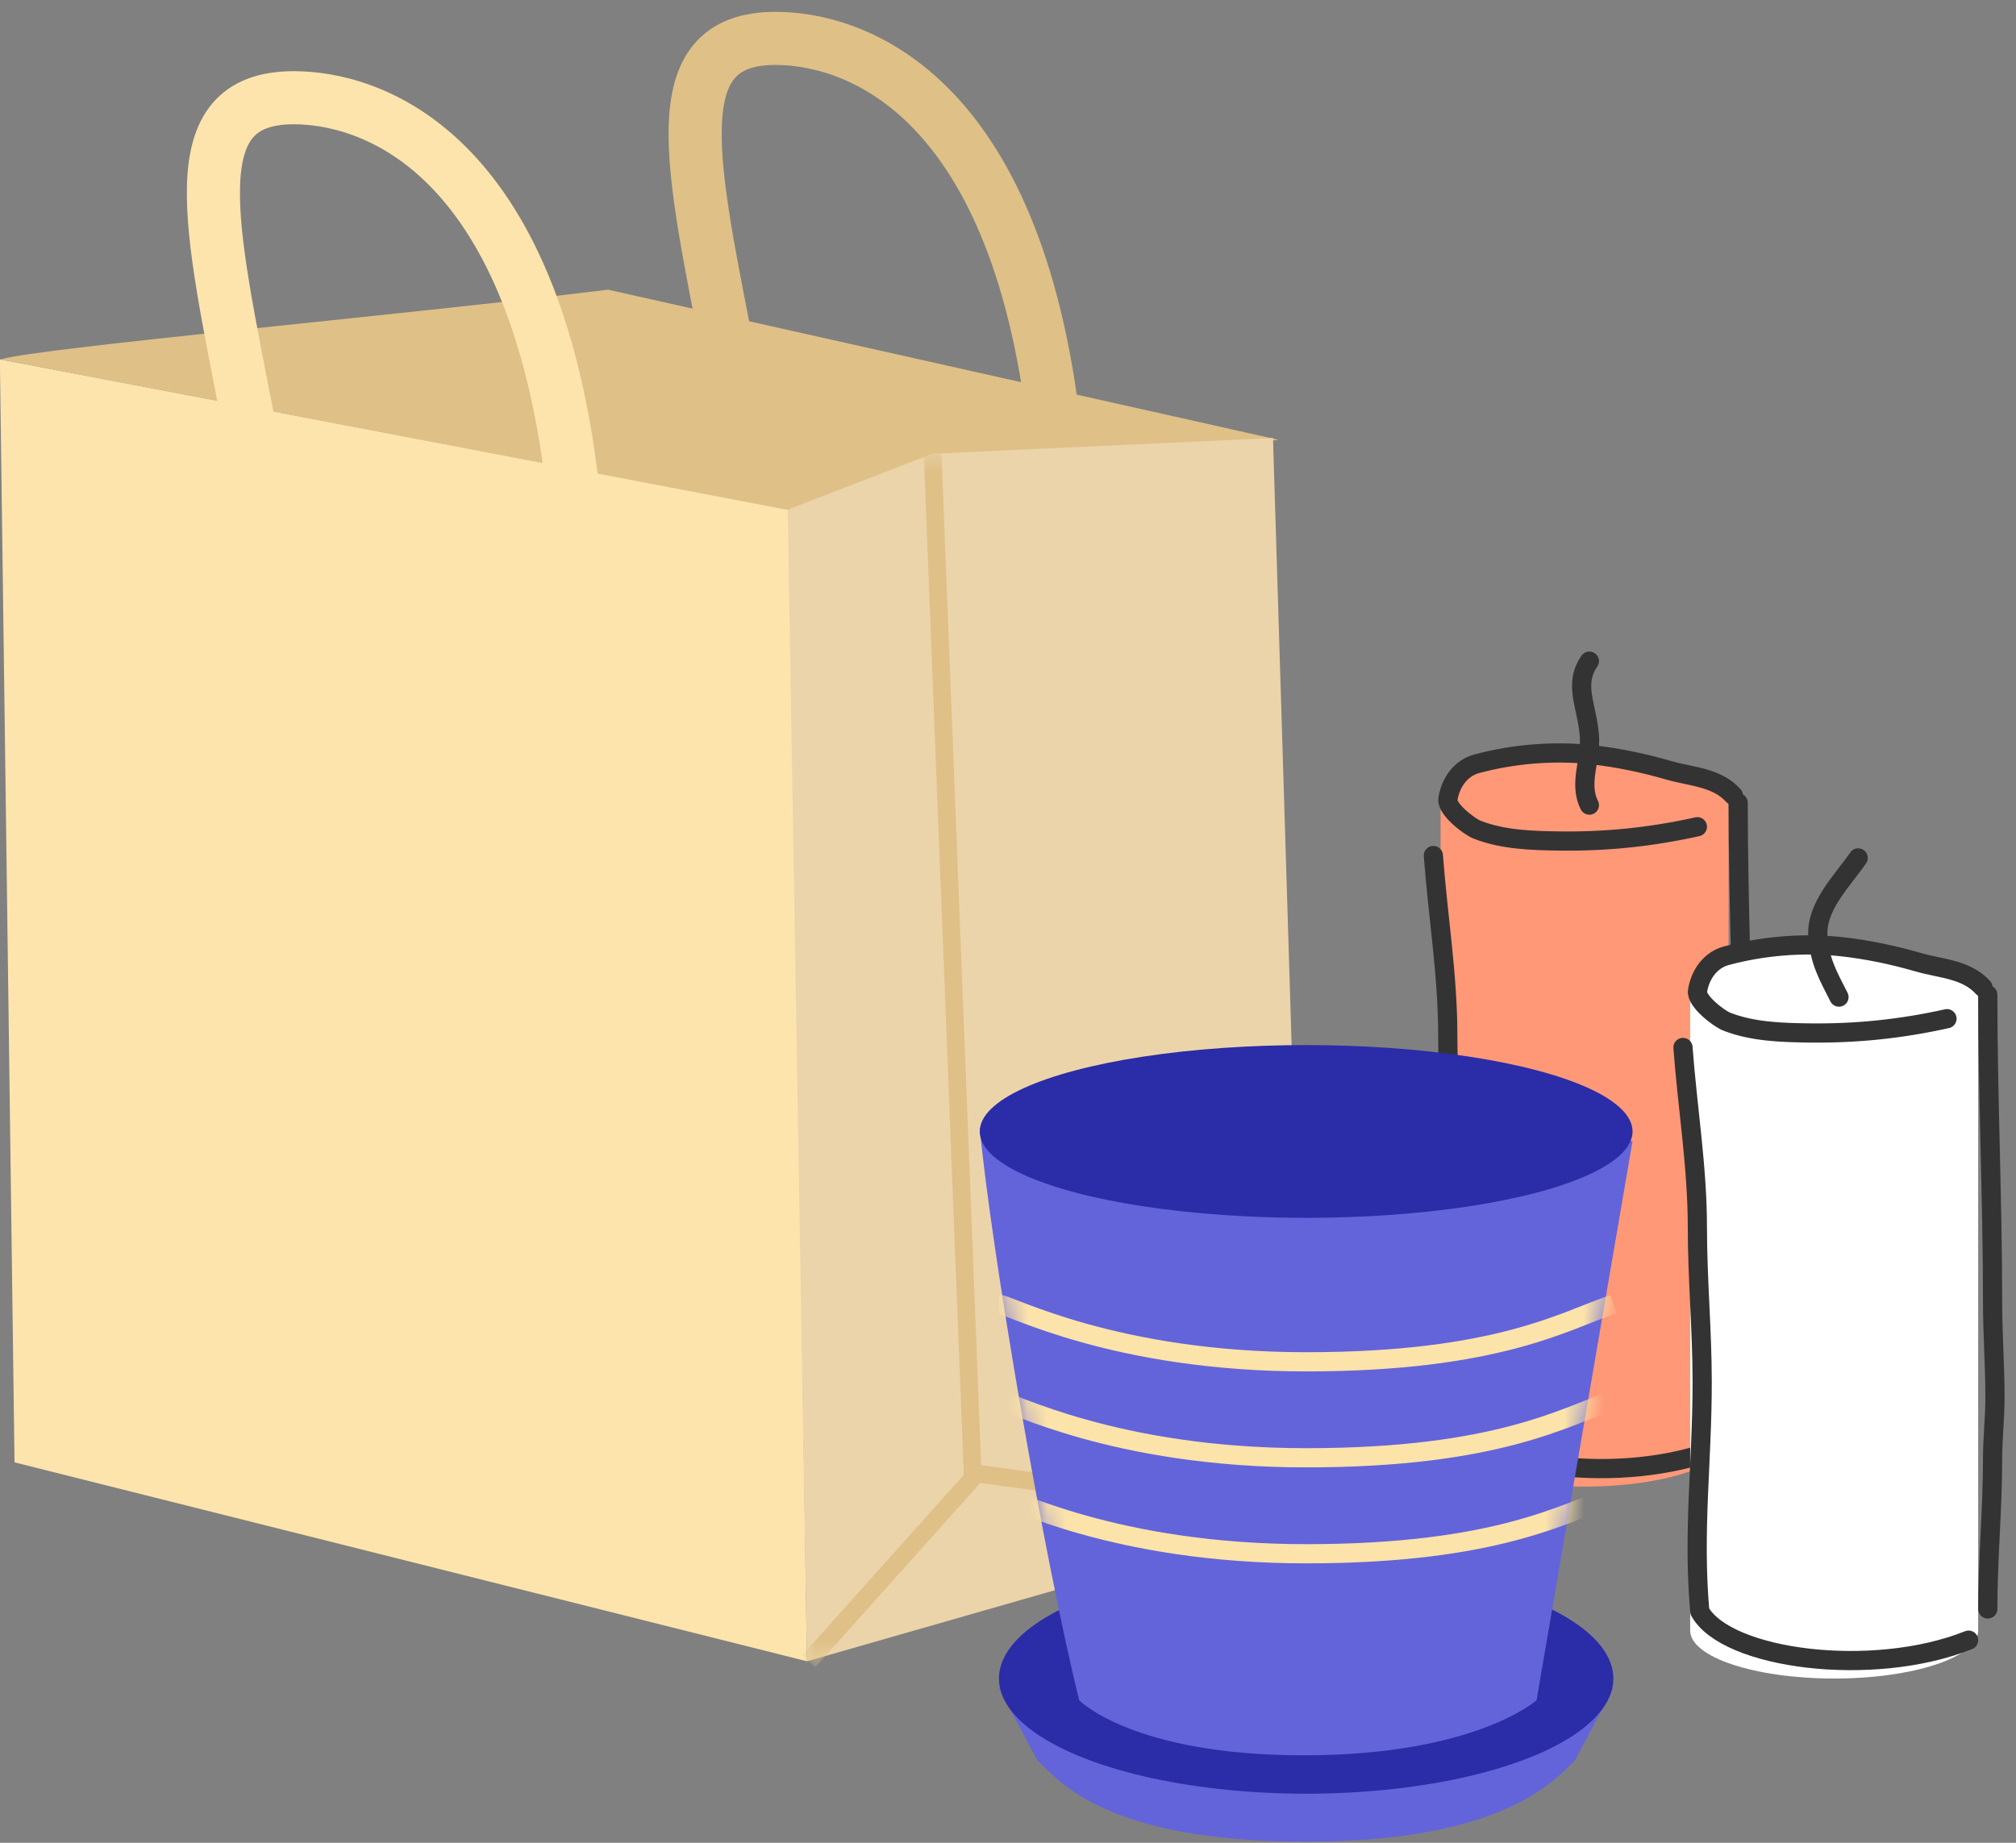 <svg width="105" height="96" viewBox="0 0 105 96" fill="none" xmlns="http://www.w3.org/2000/svg">
<rect x="0" y="0" width="105" height="96" fill="#808080" stroke="none"/>
<path d="M0.757 76.182L-0.006 18.721L41.12 26.546L42.03 86.545L0.757 76.182Z" fill="#FCE4AC"/>
<path d="M31.666 15.091C20.878 16.424 1.775 18.145 0.03 18.727L40.939 26.545L66.575 22.909L31.666 15.091Z" fill="#DFC087"/>
<path d="M68.029 79.091L42.029 86.545L41.029 26.545L48.575 23.636L66.302 22.818L68.029 79.091Z" fill="#EBD4AA"/>
<mask id="mask0_209_1366" style="mask-type:alpha" maskUnits="userSpaceOnUse" x="41" y="22" width="28" height="65">
<path d="M68.029 79.091L42.029 86.545L41.029 26.545L48.575 23.636L66.302 22.818L68.029 79.091Z" fill="#EBD4AA"/>
</mask>
<g mask="url(#mask0_209_1366)">
<path d="M48.575 23.637L50.666 77L42.12 86.546" stroke="#DFC087" stroke-width="0.922"/>
<path d="M50.575 76.727L68.12 79.091" stroke="#DFC087" stroke-width="0.922"/>
</g>
<path d="M12.939 22C10.939 11.636 9.302 5.091 15.302 5.091C19.159 5.091 27.848 7.637 29.848 25.637" stroke="#FCE4AC" stroke-width="2.766"/>
<path d="M38.03 18.909C36.029 8.545 34.393 2 40.393 2C44.25 2 52.939 4.546 54.939 22.546" stroke="#DFC087" stroke-width="2.766"/>
<path d="M75.03 41.444C78.209 38.595 81.516 38.638 90.03 41.444V74.944H75.03V41.444Z" fill="#FF9877"/>
<path d="M90.28 41.444C89.41 40.481 88.085 40.469 86.898 40.125C85.592 39.747 84.277 39.47 82.919 39.319C80.934 39.099 78.821 39.274 76.905 39.792C76.073 40.017 75.543 40.78 75.412 41.632C75.333 42.141 76.505 43.054 76.933 43.222C78.273 43.751 79.813 43.794 81.231 43.813C83.691 43.844 86.01 43.602 88.405 43.069" stroke="#333333" stroke-linecap="round" stroke-linejoin="round"/>
<path d="M82.78 41.944C82.201 40.807 82.88 39.576 82.78 38.319C82.654 36.739 81.938 35.661 82.78 34.444" stroke="#333333" stroke-linecap="round" stroke-linejoin="round"/>
<path d="M90.53 41.819C90.53 47.158 90.78 52.48 90.78 57.819C90.78 59.477 90.905 61.13 90.905 62.792C90.905 63.868 90.78 64.929 90.78 66.007C90.78 68.618 90.53 71.215 90.53 73.819" stroke="#333333" stroke-linecap="round" stroke-linejoin="round"/>
<ellipse cx="82.53" cy="74.944" rx="7.5" ry="2.5" fill="#FF9877"/>
<path d="M74.655 44.569C74.888 47.709 75.405 50.792 75.405 53.944C75.405 56.635 75.655 59.307 75.655 62C75.655 66.239 75.163 69.723 75.53 73.944C76.905 76.444 84.53 77.444 89.53 75.444" stroke="#333333" stroke-linecap="round" stroke-linejoin="round"/>
<path d="M54.029 91.709L52.029 87.944H84.029L82.029 91.709C81.029 92.65 78.43 95.944 68.029 95.944C57.63 95.944 55.196 92.807 54.029 91.709Z" fill="#6364DA"/>
<ellipse cx="68.029" cy="87.444" rx="16" ry="6" fill="#2B2CA8"/>
<path d="M56.208 88.577C54.378 81.194 51.628 65.153 51.029 58.766L85.029 59.444L80.029 88.577C80.029 88.577 76.826 91.444 67.904 91.444C58.983 91.444 56.208 88.577 56.208 88.577Z" fill="#6364DA"/>
<mask id="mask1_209_1366" style="mask-type:alpha" maskUnits="userSpaceOnUse" x="51" y="58" width="35" height="34">
<path d="M56.208 88.577C54.378 81.194 51.628 65.153 51.029 58.766L85.029 59.444L80.029 88.577C80.029 88.577 76.826 91.444 67.904 91.444C58.983 91.444 56.208 88.577 56.208 88.577Z" fill="#6364DA"/>
</mask>
<g mask="url(#mask1_209_1366)">
<path d="M52.029 67.944C52.529 67.944 58.029 70.944 68.029 70.944C78.029 70.944 81.529 68.778 84.029 67.944" stroke="#FCE3A9"/>
<path d="M52.029 72.944C52.529 72.944 58.029 75.944 68.029 75.944C78.029 75.944 81.529 73.778 84.029 72.944" stroke="#FCE3A9"/>
<path d="M52.029 77.944C52.529 77.944 58.029 80.944 68.029 80.944C78.029 80.944 81.529 78.778 84.029 77.944" stroke="#FCE3A9"/>
</g>
<ellipse cx="68.029" cy="58.944" rx="17" ry="4.5" fill="#2B2CA8"/>
<path d="M88.03 51.444C91.209 48.595 94.516 48.638 103.03 51.444V84.944H88.03V51.444Z" fill="white"/>
<path d="M103.28 51.444C102.41 50.481 101.085 50.469 99.898 50.125C98.592 49.747 97.277 49.47 95.919 49.319C93.934 49.099 91.821 49.274 89.905 49.792C89.073 50.017 88.543 50.78 88.412 51.632C88.333 52.141 89.505 53.054 89.933 53.222C91.273 53.751 92.813 53.794 94.231 53.813C96.691 53.844 99.01 53.602 101.405 53.069" stroke="#333333" stroke-linecap="round" stroke-linejoin="round"/>
<path d="M95.78 51.944C95.201 50.807 94.782 50.076 94.683 48.819C94.557 47.239 95.938 45.911 96.78 44.694" stroke="#333333" stroke-linecap="round" stroke-linejoin="round"/>
<path d="M103.53 51.819C103.53 57.158 103.78 62.48 103.78 67.819C103.78 69.477 103.905 71.13 103.905 72.792C103.905 73.868 103.78 74.929 103.78 76.007C103.78 78.618 103.53 81.215 103.53 83.819" stroke="#333333" stroke-linecap="round" stroke-linejoin="round"/>
<ellipse cx="95.53" cy="84.944" rx="7.5" ry="2.5" fill="white"/>
<path d="M87.655 54.569C87.888 57.709 88.405 60.792 88.405 63.944C88.405 66.635 88.655 69.307 88.655 72C88.655 76.239 88.163 79.723 88.53 83.944C89.905 86.444 97.53 87.444 102.53 85.444" stroke="#333333" stroke-linecap="round" stroke-linejoin="round"/>
</svg>
